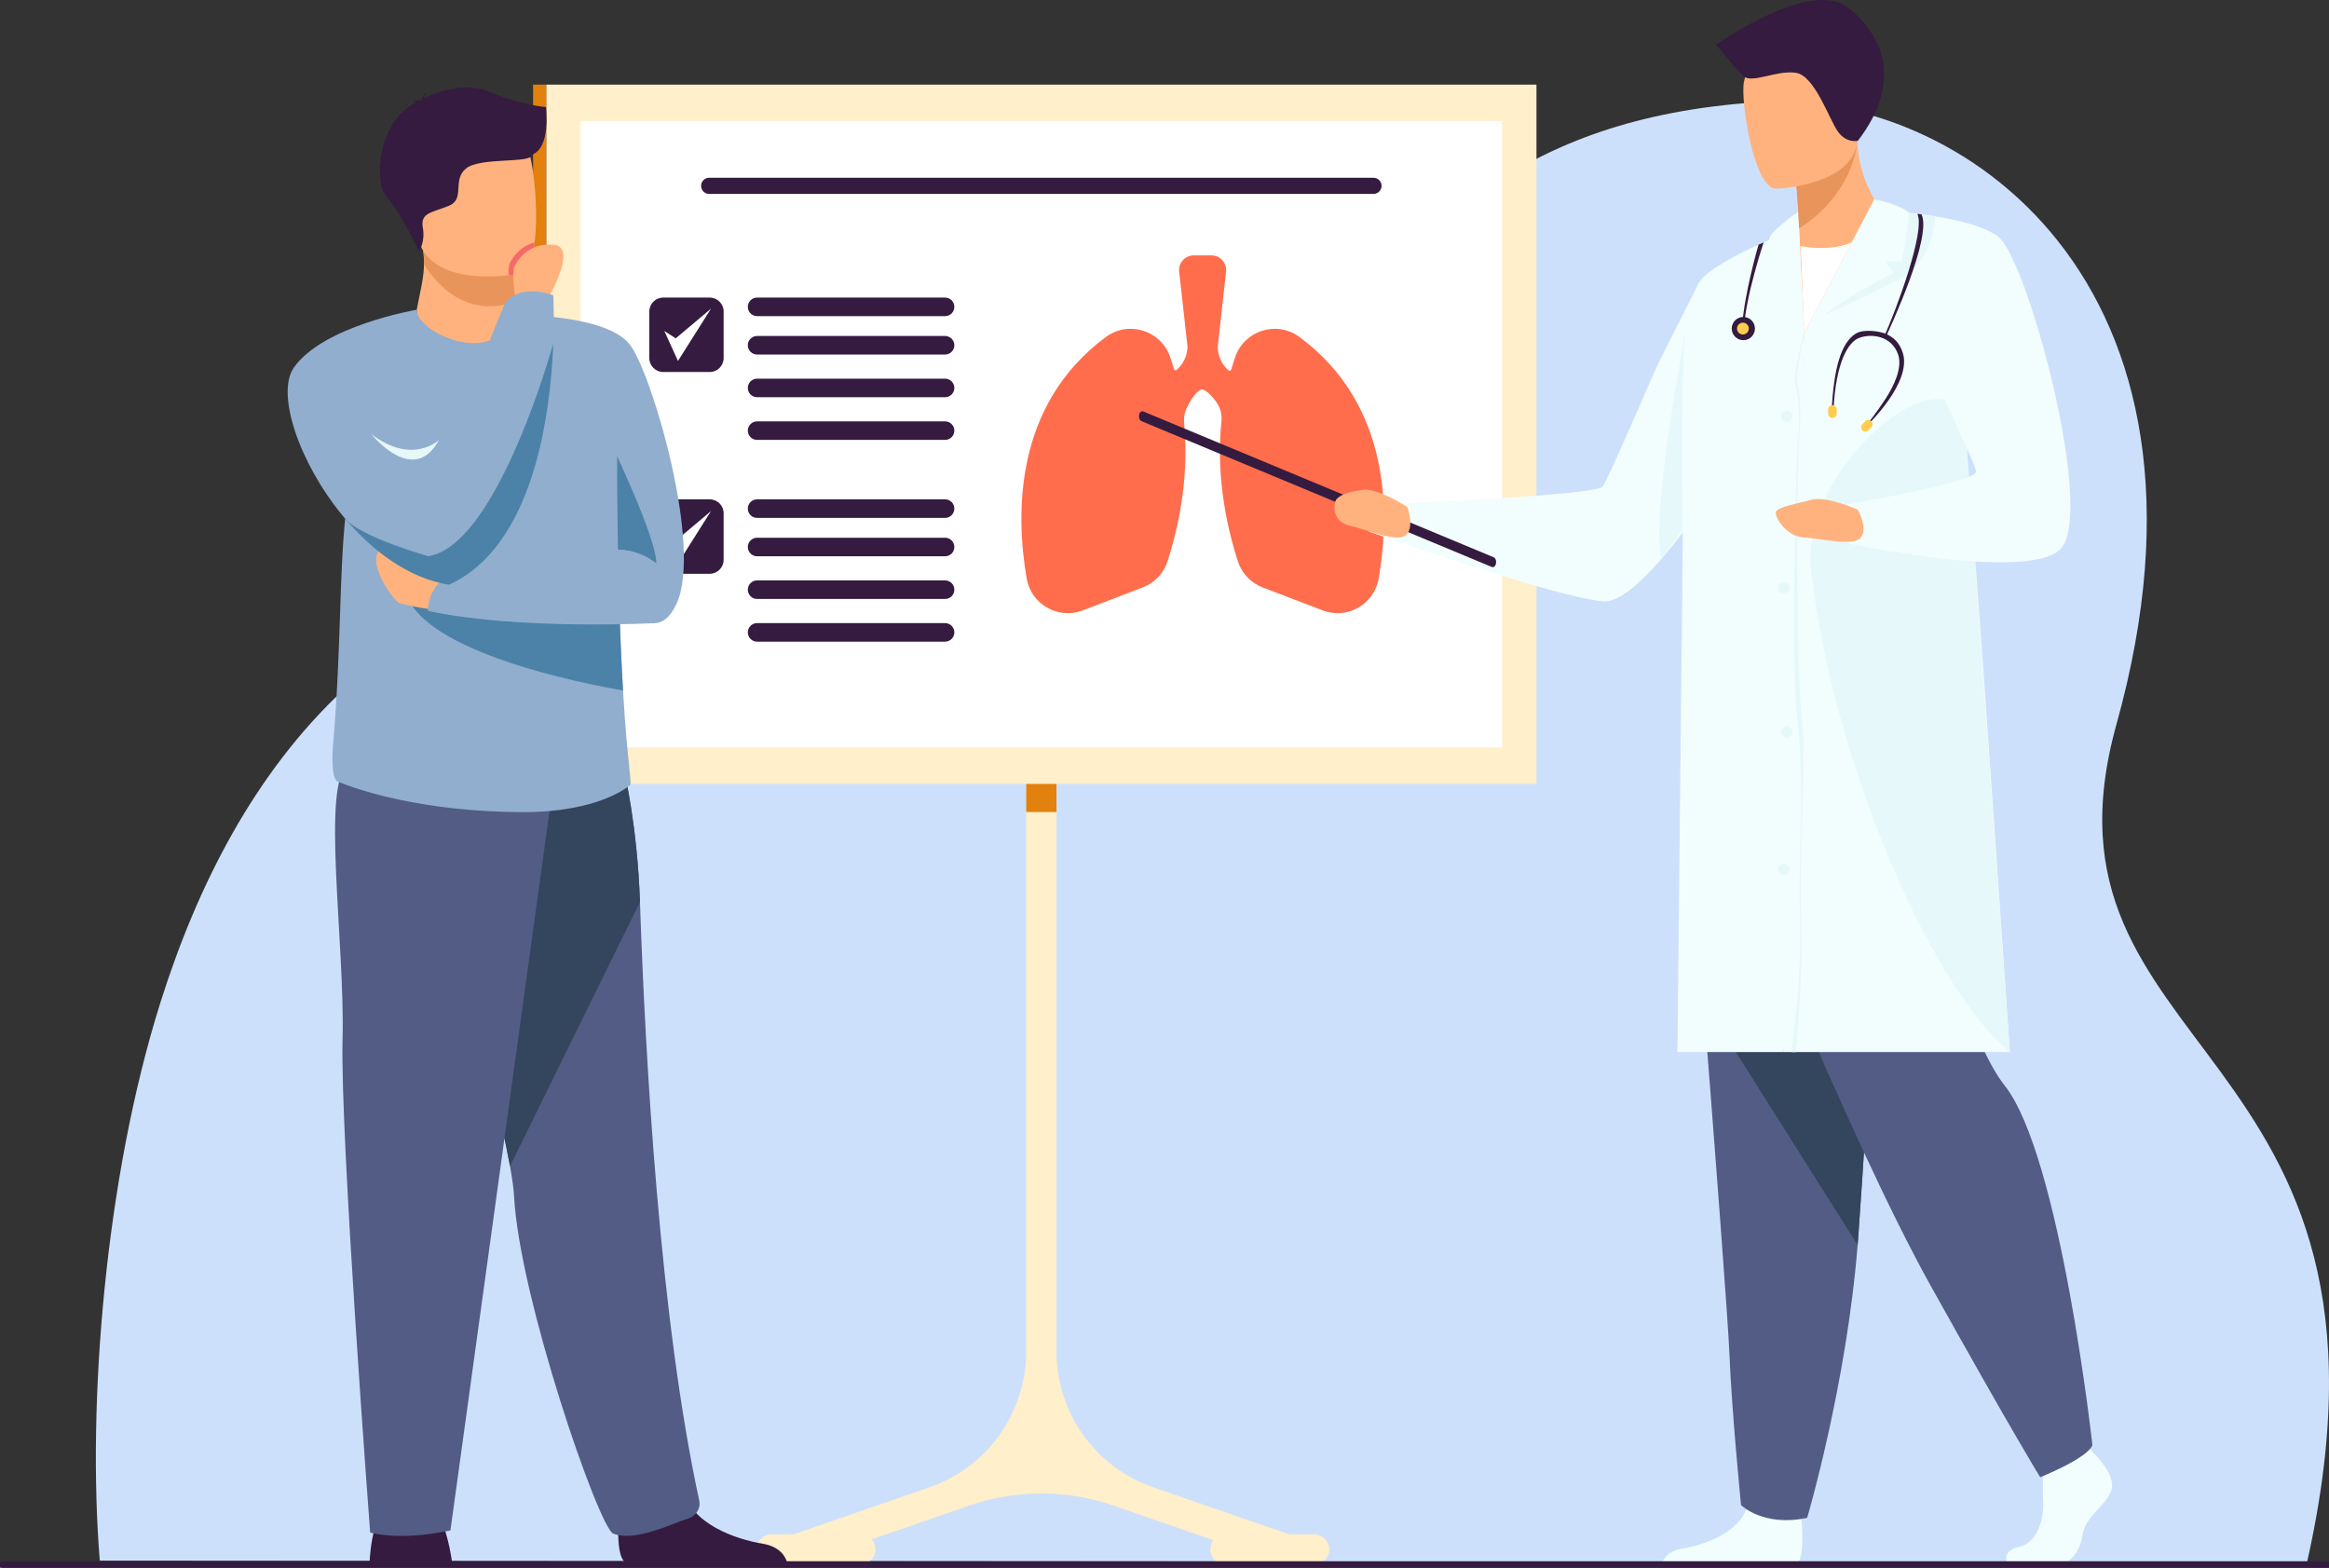 <svg width="413" height="278" viewBox="0 0 413 278" fill="none" xmlns="http://www.w3.org/2000/svg">
<rect x="0" y="0" width="413" height="278" fill="#333333" stroke="none"/>
<g clip-path="url(#clip0_1750_349)">
<path d="M17.698 276.726C15.43 249.189 18.602 209.003 28.443 177.777C41.482 136.358 69.084 97.828 126.722 98.603C250.559 100.271 225.031 23.956 311.717 18.117C347.02 15.738 397.281 49.606 375.322 128.391C358.697 188.043 430.076 183.864 409.108 277L17.698 276.726Z" fill="#CDE0FB"/>
<path d="M96.856 139L272.461 139V15.005L96.856 15.005L96.856 139Z" fill="#FFEFCA"/>
<path d="M102.935 132.557L266.38 132.557V21.451L102.935 21.451V132.557Z" fill="white"/>
<path d="M136.9 272.048H140.756L164.843 263.711C175.099 260.163 181.978 250.496 181.978 239.632V137.093C181.978 135.647 183.088 134.403 184.532 134.336C186.072 134.263 187.345 135.492 187.345 137.018V239.632C187.345 250.496 194.225 260.163 204.48 263.711L228.573 272.048H232.961C234.405 272.048 235.648 273.159 235.715 274.604C235.788 276.147 234.561 277.421 233.036 277.421H228.142C228.142 277.421 228.131 277.421 228.123 277.421C228.117 277.421 228.112 277.421 228.107 277.421H217.369C215.952 277.421 214.727 276.345 214.626 274.929C214.577 274.237 214.792 273.598 215.18 273.097L197.48 266.97C189.18 264.098 180.159 264.098 171.86 266.97L154.572 272.952C155.011 273.448 155.274 274.108 155.249 274.83C155.198 276.286 153.95 277.418 152.493 277.418H141.23C141.23 277.418 141.219 277.418 141.214 277.418C141.208 277.418 141.203 277.418 141.195 277.418H136.831C135.306 277.418 134.079 276.144 134.152 274.602C134.219 273.156 135.462 272.045 136.906 272.045L136.9 272.048Z" fill="#FFEFCA"/>
<path d="M94.531 139H96.856L96.856 15.005H94.531L94.531 139Z" fill="#E2810E"/>
<path d="M196.113 59.751C200.135 56.782 205.878 58.579 207.505 63.311C207.735 63.979 207.96 64.689 208.177 65.435C208.241 65.655 208.515 65.728 208.681 65.572C208.697 65.556 208.713 65.542 208.732 65.526C209.894 64.464 210.572 62.973 210.572 61.398L209.104 48.164C208.933 46.63 210.133 45.286 211.676 45.286H214.843C216.383 45.286 217.583 46.627 217.415 48.161L215.944 61.479C215.944 63.075 216.624 64.596 217.824 65.644L217.846 65.663C218.015 65.811 218.28 65.733 218.342 65.516C218.567 64.74 218.8 64.003 219.038 63.311C220.662 58.579 226.408 56.782 230.429 59.751C246.844 71.875 246.415 91.386 244.481 102.58C243.686 107.175 238.898 109.897 234.547 108.231L223.901 104.157C221.806 103.355 220.182 101.644 219.499 99.503C216.399 89.809 215.925 81.422 216.6 74.635C216.718 73.442 216.386 72.246 215.687 71.272L215.681 71.266C214.414 69.51 213.476 69.051 213.123 69.059C212.702 69.067 211.684 69.802 210.449 72.329C210.047 73.152 209.894 74.075 209.98 74.987C210.604 81.714 210.093 89.984 207.044 99.514C206.361 101.649 204.737 103.355 202.645 104.154L191.998 108.229C187.653 109.892 182.86 107.177 182.064 102.585C180.127 91.395 179.696 71.875 196.113 59.749V59.751Z" fill="#FF6D4C"/>
<path d="M371.043 257.448C371.043 257.448 375.257 261.359 374.435 264.138C373.612 266.917 369.808 268.77 369.294 272.166C368.779 275.562 366.724 277.415 364.873 277.415H356.051C356.051 277.415 354.687 275.025 357.977 274.304C361.267 273.582 362.508 269.591 362.301 265.887C362.095 262.18 362.609 257.239 362.609 257.239L369.602 255.592L371.04 257.445L371.043 257.448Z" fill="#F2FDFE"/>
<path d="M318.504 277.367C318.437 277.402 318.346 277.431 318.228 277.461H294.628C294.834 276.624 295.59 275.036 298.352 274.586C302.038 273.987 308.422 271.842 309.848 267.126C309.893 266.973 309.933 266.818 309.968 266.659C311.102 261.617 319.324 268.204 319.324 268.204C319.324 268.204 319.348 268.406 319.385 268.746C319.575 270.597 320.063 276.584 318.501 277.364L318.504 277.367Z" fill="#F2FDFE"/>
<path d="M299.333 143.045C299.333 143.045 300.581 158.648 302.049 177.405C304.045 202.884 306.445 234.184 306.681 240.112C307.091 250.407 308.739 266.876 308.739 266.876C308.739 266.876 312.645 270.79 320.46 269.14C320.46 269.14 327.425 245.63 329.413 220.757C329.445 220.349 329.475 219.939 329.507 219.528C331.358 194.204 334.235 140.883 334.235 140.883L299.333 143.045Z" fill="#525C84"/>
<path d="M299.333 143.045C299.333 143.045 300.581 158.648 302.049 177.405L329.413 220.757C329.445 220.349 329.475 219.939 329.507 219.528C331.358 194.204 334.235 140.883 334.235 140.883L299.333 143.045Z" fill="#34455E"/>
<path d="M305.036 144.899C305.036 144.899 327.551 201.412 342.358 227.97C357.163 254.527 361.79 261.939 361.79 261.939C361.79 261.939 370.271 258.54 371.043 256.225C371.043 256.225 365.382 204.953 355.467 192.456C349.865 185.393 343.283 164.201 342.974 156.789C342.666 149.378 340.97 134.708 340.97 134.708L305.039 144.899H305.036Z" fill="#525C84"/>
<path d="M244.95 90.962C245.949 89.871 247.693 89.313 247.693 89.313C247.693 89.313 283.049 87.805 284.169 86.295C285.04 85.123 290.357 72.9 292.688 67.506C293.43 65.789 294.223 64.094 295.067 62.425L301.315 50.073L311.675 49.709C314.193 53.327 316.628 57.527 316.813 60.456C317.242 67.248 293.278 107.185 284.439 106.627C276.209 106.107 242.724 94.248 242.724 94.248C242.724 94.248 243.902 92.108 244.947 90.968L244.95 90.962Z" fill="#F2FDFE"/>
<path d="M313.711 44.966C322.099 47.616 336.617 40.462 336.617 40.462C336.617 40.462 330.072 35.546 329.338 25.342C329.325 25.203 329.317 25.063 329.311 24.921C329.268 24.165 329.258 23.379 329.284 22.564L326.988 24.414L318.394 31.353C318.394 31.353 318.833 34.773 319.01 40.473C317.649 41.222 316.559 42.048 315.731 42.783C314.367 43.995 313.711 44.964 313.711 44.964V44.966Z" fill="#FFB27D"/>
<path d="M345.929 39.376C345.929 39.376 323.755 35.873 309.146 45.556C309.146 45.556 299.22 110.519 307.863 116.664C316.505 122.809 345.929 116.664 345.929 116.664V39.376Z" fill="#FFB27D"/>
<path d="M316.337 186.549H356.407C356.407 186.549 351.751 118.094 350.422 101.429C349.343 87.913 347.057 55.505 346.232 43.738C346.042 40.996 345.927 39.373 345.927 39.373L336.36 37.743L319.929 59.064C319.929 59.064 317.331 115.921 317.424 124.883C317.518 133.844 316.387 168.763 316.334 174.634C316.283 180.503 316.334 186.549 316.334 186.549H316.337Z" fill="#F2FDFE"/>
<path d="M319.932 59.065L316.339 186.549H297.46C297.46 186.549 298.333 102.703 298.398 94.999C298.462 87.296 296.345 54.11 302.237 48.96C307.161 44.655 319.013 40.476 319.013 40.476L319.932 59.067V59.065Z" fill="#F2FDFE"/>
<path d="M318.892 37.534C318.892 37.534 313.51 41.246 313.714 42.579C313.917 43.912 314.654 46.02 314.654 46.02L317.947 45.35L315.168 47.308C315.168 47.308 318.319 56.506 319.932 59.067L318.892 37.536V37.534Z" fill="#F2FDFE"/>
<path d="M348.491 75.507C346.136 61.007 318.906 82.436 321.17 101.453C325.357 136.637 343.189 175.868 356.41 186.549L348.491 75.507Z" fill="#E6F8FA"/>
<path d="M329.341 25.345C329.378 25.085 329.461 24.956 329.461 24.956L329.314 24.924L326.991 24.42L318.397 31.359C318.397 31.359 318.769 34.589 319.034 40.495C319.056 40.465 327.891 35.568 329.341 25.348V25.345Z" fill="#E8945B"/>
<path d="M314.892 33.464C314.892 33.464 329.855 33.046 329.45 23.72C329.046 14.393 330.704 8.057 321.135 7.931C311.562 7.805 309.864 11.445 309.242 14.589C308.621 17.735 310.989 33.333 314.892 33.464Z" fill="#FFB27D"/>
<path d="M329.461 24.956C329.461 24.956 327.514 25.471 325.97 23.411C324.427 21.351 321.855 13.419 318.461 12.904C315.067 12.389 310.59 14.914 309.146 13.47C307.043 11.367 304.329 7.929 304.329 7.929C304.329 7.929 321.17 -4.093 327.891 1.47C334.613 7.033 336.965 15.171 329.461 24.956Z" fill="#341B3F"/>
<path d="M309.25 58.26C309.566 52.485 312.714 43.072 312.741 42.984L311.844 43.384C311.731 43.759 309.229 52.348 308.905 58.249L309.248 58.262L309.25 58.26Z" fill="#341B3F"/>
<path d="M331.045 75.507C331.361 75.18 339.063 67.761 337.421 62.565C336.78 60.54 335.602 59.743 334.351 59.153C333.185 58.729 330.463 58.284 329.057 59.169C326.49 60.787 325.196 65.253 324.816 72.685L325.129 72.701C325.579 63.887 327.851 60.695 329.544 59.977C331.677 59.073 335.414 59.448 336.593 62.86C337.402 65.212 335.813 68.501 334.337 70.757C332.698 73.265 330.913 75.486 330.895 75.504H331.045V75.507Z" fill="#341B3F"/>
<path d="M330.244 76.309C330.538 76.604 331.021 76.604 331.318 76.309L331.846 75.781C332.14 75.486 332.14 75.003 331.846 74.705C331.551 74.41 331.069 74.41 330.771 74.705L330.244 75.234C329.949 75.529 329.949 76.011 330.244 76.309Z" fill="#FFCD4E"/>
<path d="M324.944 74.104C325.362 74.104 325.703 73.764 325.703 73.345V72.599C325.703 72.181 325.362 71.84 324.944 71.84C324.526 71.84 324.186 72.181 324.186 72.599V73.345C324.186 73.764 324.526 74.104 324.944 74.104Z" fill="#FFCD4E"/>
<path d="M311.203 58.26C311.203 57.122 310.282 56.2 309.146 56.2C308.01 56.2 307.088 57.122 307.088 58.26C307.088 59.397 308.01 60.32 309.146 60.32C310.282 60.32 311.203 59.397 311.203 58.26Z" fill="#341B3F"/>
<path d="M310.113 58.26C310.113 57.681 309.644 57.214 309.068 57.214C308.492 57.214 308.023 57.683 308.023 58.26C308.023 58.837 308.492 59.306 309.068 59.306C309.644 59.306 310.113 58.837 310.113 58.26Z" fill="#FFCD4E"/>
<path d="M318.469 186.549C318.482 186.42 319.779 173.58 319.404 162.419C319.246 157.704 319.38 152.159 319.508 146.797C319.693 139.15 320.103 131.785 319.487 126.983C318.432 118.765 318.64 81.411 319.074 77.363C319.498 73.418 319.093 69.085 318.702 67.782C318.303 66.451 320.009 59.166 320.031 59.094L319.833 59.043C319.755 59.349 317.912 66.521 318.327 67.908C318.713 69.201 319.291 73.425 318.871 77.344C318.437 81.397 317.606 118.743 318.665 126.97C319.281 131.758 319.487 139.158 319.305 146.797C319.176 152.162 319.042 157.709 319.2 162.43C319.575 173.578 317.684 186.426 317.671 186.555H318.472L318.469 186.549Z" fill="#E6F8FA"/>
<path d="M327.771 89.385C327.771 89.385 326.964 91.032 327.056 92.51C327.149 94.055 327.873 96.392 327.873 96.392C327.873 96.392 359.172 103.063 365.256 97.486C371.788 91.499 359.671 46.517 354.484 42.115C352.249 40.219 347.537 39.06 343.186 38.368C340.788 37.984 338.503 37.743 336.802 37.598C335.05 37.445 333.914 37.397 333.914 37.397L334.619 40.01L337.365 50.165L340.563 62.01C340.563 62.01 350.13 81.728 350.441 83.581C350.749 85.434 327.771 89.385 327.771 89.385Z" fill="#F2FDFE"/>
<path d="M323.415 55.916C323.415 55.916 331.396 52.437 337.134 49.266C340.879 47.196 342.798 43.319 343.189 38.368C340.791 37.984 338.506 37.743 336.805 37.598C336.529 37.687 336.365 37.746 336.365 37.746L334.621 40.007L323.415 55.916Z" fill="#E6F8FA"/>
<path d="M319.932 59.065L332.365 35.326C332.365 35.326 337.003 36.268 338.559 37.73C338.559 37.73 337.769 44.87 337.15 46.447C337.15 46.447 334.75 46.173 334.407 46.377C334.407 46.377 335.572 48.164 335.915 48.368C335.915 48.368 325.108 53.41 319.932 59.062V59.065Z" fill="#F2FDFE"/>
<path d="M334.316 59.976C335.165 58.096 342.653 42.088 340.745 38.014L340.014 37.922C341.458 41.01 336.269 54.925 334.016 59.912L334.316 59.976Z" fill="#341B3F"/>
<path d="M317.818 73.836C317.818 73.283 317.371 72.835 316.819 72.835C316.267 72.835 315.819 73.283 315.819 73.836C315.819 74.388 316.267 74.837 316.819 74.837C317.371 74.837 317.818 74.388 317.818 73.836Z" fill="#E6F8FA"/>
<path d="M317.818 129.816C317.818 129.263 317.371 128.815 316.819 128.815C316.267 128.815 315.819 129.263 315.819 129.816C315.819 130.368 316.267 130.816 316.819 130.816C317.371 130.816 317.818 130.368 317.818 129.816Z" fill="#E6F8FA"/>
<path d="M317.312 104.232C317.312 103.679 316.864 103.231 316.312 103.231C315.761 103.231 315.313 103.679 315.313 104.232C315.313 104.785 315.761 105.232 316.312 105.232C316.864 105.232 317.312 104.785 317.312 104.232Z" fill="#E6F8FA"/>
<path d="M317.312 154.139C317.312 153.586 316.864 153.141 316.312 153.141C315.761 153.141 315.313 153.589 315.313 154.139C315.313 154.689 315.761 155.139 316.312 155.139C316.864 155.139 317.312 154.691 317.312 154.139Z" fill="#E6F8FA"/>
<path d="M328.355 42.984C328.355 42.984 324.896 44.687 319.305 43.633L319.935 59.064L328.358 42.984H328.355Z" fill="white"/>
<path d="M329.426 90.365C329.426 90.365 323.811 87.891 321.239 88.613C318.667 89.334 315.198 89.849 314.927 90.775C314.657 91.703 316.778 95.134 319.934 95.308C323.093 95.482 328.647 96.955 329.984 95.308C331.32 93.661 329.426 90.365 329.426 90.365Z" fill="#FFB27D"/>
<path d="M299.008 58.26C297.83 66.441 298.395 93.886 298.395 93.886L294.633 99.093C292.656 90.812 299.008 58.263 299.008 58.263V58.26Z" fill="#E6F8FA"/>
<path d="M264.716 100.57C264.976 100.57 265.214 100.31 265.287 99.913C265.375 99.436 265.188 98.945 264.872 98.814L202.72 72.948C202.404 72.817 202.077 73.096 201.988 73.573C201.9 74.05 202.088 74.541 202.404 74.673L264.555 100.538C264.609 100.56 264.663 100.57 264.714 100.57H264.716Z" fill="#341B3F"/>
<path d="M249.569 89.906C249.569 89.906 244.43 86.55 241.775 86.842C239.12 87.135 237.274 87.888 236.857 88.76C236.439 89.632 236.31 92.55 239.399 93.237C242.485 93.924 247.728 96.284 249.314 94.876C250.903 93.468 249.569 89.906 249.569 89.906Z" fill="#FFB27D"/>
<path d="M117.611 52.767H125.852C127.216 52.767 128.322 53.874 128.322 55.24V63.49C128.322 64.856 127.216 65.964 125.852 65.964H117.611C116.248 65.964 115.141 64.856 115.141 63.49V55.24C115.141 53.874 116.248 52.767 117.611 52.767Z" fill="#341B3F"/>
<path d="M167.592 88.54H134.251C133.348 88.54 132.609 89.281 132.609 90.185C132.609 91.089 133.348 91.829 134.251 91.829H167.592C168.495 91.829 169.234 91.089 169.234 90.185C169.234 89.281 168.495 88.54 167.592 88.54Z" fill="#341B3F"/>
<path d="M167.592 95.348H134.251C133.348 95.348 132.609 96.088 132.609 96.992C132.609 97.896 133.348 98.637 134.251 98.637H167.592C168.495 98.637 169.234 97.896 169.234 96.992C169.234 96.088 168.495 95.348 167.592 95.348Z" fill="#341B3F"/>
<path d="M167.592 102.917H134.251C133.348 102.917 132.609 103.658 132.609 104.562C132.609 105.466 133.348 106.206 134.251 106.206H167.592C168.495 106.206 169.234 105.466 169.234 104.562C169.234 103.658 168.495 102.917 167.592 102.917Z" fill="#341B3F"/>
<path d="M167.592 110.487H134.251C133.348 110.487 132.609 111.227 132.609 112.131C132.609 113.035 133.348 113.775 134.251 113.775H167.592C168.495 113.775 169.234 113.035 169.234 112.131C169.234 111.227 168.495 110.487 167.592 110.487Z" fill="#341B3F"/>
<path d="M167.592 52.767H134.251C133.348 52.767 132.609 53.507 132.609 54.411C132.609 55.315 133.348 56.055 134.251 56.055H167.592C168.495 56.055 169.234 55.315 169.234 54.411C169.234 53.507 168.495 52.767 167.592 52.767Z" fill="#341B3F"/>
<path d="M167.592 59.574H134.251C133.348 59.574 132.609 60.315 132.609 61.218C132.609 62.122 133.348 62.863 134.251 62.863H167.592C168.495 62.863 169.234 62.122 169.234 61.218C169.234 60.315 168.495 59.574 167.592 59.574Z" fill="#341B3F"/>
<path d="M167.592 67.144H134.251C133.348 67.144 132.609 67.884 132.609 68.788C132.609 69.692 133.348 70.432 134.251 70.432H167.592C168.495 70.432 169.234 69.692 169.234 68.788C169.234 67.884 168.495 67.144 167.592 67.144Z" fill="#341B3F"/>
<path d="M167.592 74.713H134.251C133.348 74.713 132.609 75.453 132.609 76.357C132.609 77.261 133.348 78.001 134.251 78.001H167.592C168.495 78.001 169.234 77.261 169.234 76.357C169.234 75.453 168.495 74.713 167.592 74.713Z" fill="#341B3F"/>
<path d="M117.611 88.54H125.852C127.216 88.54 128.322 89.648 128.322 91.014V99.264C128.322 100.63 127.216 101.737 125.852 101.737H117.611C116.248 101.737 115.141 100.63 115.141 99.264V91.014C115.141 89.648 116.248 88.54 117.611 88.54Z" fill="#341B3F"/>
<path d="M117.801 94.576L120.223 99.895L126.088 90.617L119.829 95.887L117.801 94.576Z" fill="white"/>
<path d="M117.801 58.684L120.223 64.003L126.088 54.725L119.829 59.993L117.801 58.684Z" fill="white"/>
<path d="M125.758 34.385H243.56C244.35 34.385 244.99 33.744 244.99 32.952C244.99 32.161 244.35 31.52 243.56 31.52H125.758C124.968 31.52 124.328 32.161 124.328 32.952C124.328 33.744 124.968 34.385 125.758 34.385Z" fill="#341B3F"/>
<path d="M181.979 143.984H187.342V139H181.979V143.984Z" fill="#E2810E"/>
<path d="M0.525 278L484.475 278C484.765 278 485 277.765 485 277.474V277.362C485 277.071 484.765 276.836 484.475 276.836L0.525 276.836C0.235 276.836 0 277.071 0 277.362V277.474C0 277.765 0.235 278 0.525 278Z" fill="#341B3F"/>
<path d="M91.273 55.822C91.273 55.822 107.838 55.679 111.824 61.277C115.811 66.875 124.553 96.987 119.99 107.008C115.428 117.029 106.895 102.864 102.158 96.727C97.422 90.59 91.273 55.822 91.273 55.822Z" fill="#91AECE"/>
<path d="M91.442 53.29L91.434 55.004C91.434 55.004 91.9 60.365 85.307 61.149C78.714 61.935 73.717 59.056 73.897 54.92C74.492 51.718 75.142 49.518 75.188 46.865C75.204 45.881 75.137 44.835 74.955 43.655L87.731 43.4L91.496 44.017L91.447 53.29H91.442Z" fill="#FFB27D"/>
<path d="M91.49 44.017L91.442 53.29C90.084 53.923 88.554 54.306 86.837 54.306C80.964 54.306 77.168 49.996 75.186 46.865C75.202 45.881 75.135 44.835 74.952 43.655L87.729 43.4L91.493 44.017H91.49Z" fill="#E8945B"/>
<path d="M73.969 41.597C75.451 49.585 85.746 49.322 90.196 48.821C91.447 48.681 92.235 48.52 92.235 48.52C93.647 48.142 94.435 45.916 94.802 43C95.528 37.228 94.611 28.757 93.636 26.59C92.171 23.328 89.409 19.804 79.043 22.346C68.673 24.892 72.067 31.359 73.969 41.595V41.597Z" fill="#FFB27D"/>
<path d="M80.171 277.056C80.171 277.056 79.56 272.287 78.143 269.451C76.726 266.616 67.713 268.421 67.713 268.421C67.713 268.421 65.91 269.969 65.525 277.187L80.171 277.058V277.056Z" fill="#341B3F"/>
<path d="M110.879 276.992C108.762 275.696 109.965 266.042 109.965 266.042C109.965 266.042 119.832 258.138 121.19 264.189C122.549 270.24 130.564 272.957 135.13 273.698C138.28 274.21 139.255 275.956 139.558 276.989H110.879V276.992Z" fill="#341B3F"/>
<path d="M108.21 78.264C108.21 78.264 116.564 95.665 116.379 99.911C116.379 99.911 113.424 97.108 108.21 97.475C102.997 97.843 108.21 78.262 108.21 78.262V78.264Z" fill="#4C82A8"/>
<path d="M90.196 48.821C91.447 48.681 92.235 48.52 92.235 48.52C93.647 48.142 94.435 45.916 94.802 43C92.155 43.652 90.941 45.701 90.435 46.573C90.207 46.965 90.159 47.844 90.196 48.821Z" fill="#F76969"/>
<path d="M96.923 53.34C96.923 53.34 102.689 43.816 98.204 43.403C93.722 42.987 91.919 46.026 91.273 47.142C90.625 48.258 91.442 53.292 91.442 53.292L96.923 53.343V53.34Z" fill="#FFB27D"/>
<path d="M90.437 206.771C90.839 208.987 91.094 210.805 91.161 212.109C92.077 230.024 106.222 270.986 108.754 271.941C112.668 273.419 118.833 270.275 122.058 269.248C123.395 268.821 124.298 267.472 124.001 266.101C116.995 233.86 114.42 187.434 113.485 159.946C113.011 146.103 110.638 136.538 110.638 136.538C110.638 136.538 76.139 127.321 75.936 138.981C75.753 149.297 87.362 189.755 90.44 206.771H90.437Z" fill="#525C84"/>
<path d="M90.437 206.771L113.483 159.946C113.009 146.103 110.635 136.538 110.635 136.538C110.635 136.538 76.136 127.321 75.933 138.981C75.751 149.297 87.359 189.755 90.437 206.771Z" fill="#34455E"/>
<path d="M98.113 139.021L79.876 271.361C79.876 271.361 71.869 273.295 65.64 271.748C65.64 271.748 60.301 201.364 60.745 184.347C61.19 167.331 56.914 138.815 61.721 135.671C66.529 132.528 98.113 139.021 98.113 139.021Z" fill="#525C84"/>
<path d="M59.076 131.913C59.127 131.342 59.173 130.776 59.218 130.213C59.229 130.063 59.24 129.915 59.25 129.768C59.285 129.325 59.32 128.882 59.352 128.443C59.36 128.314 59.371 128.185 59.379 128.059C59.462 126.938 59.534 125.83 59.604 124.736C59.612 124.612 59.617 124.491 59.625 124.368C59.652 123.915 59.679 123.464 59.706 123.014C59.711 122.917 59.717 122.818 59.722 122.718C59.751 122.171 59.781 121.624 59.81 121.085C59.81 121.074 59.81 121.063 59.81 121.053C59.837 120.535 59.861 120.025 59.885 119.516C59.891 119.398 59.896 119.277 59.901 119.162C59.923 118.725 59.942 118.29 59.96 117.858C59.963 117.77 59.968 117.678 59.971 117.593C59.995 117.075 60.017 116.563 60.035 116.056C60.038 115.986 60.041 115.919 60.046 115.846C60.062 115.417 60.078 114.988 60.097 114.564C60.102 114.417 60.108 114.269 60.113 114.124C60.126 113.762 60.14 113.4 60.153 113.041C60.156 112.904 60.161 112.764 60.169 112.63C60.185 112.193 60.199 111.759 60.215 111.327C60.228 110.997 60.239 110.667 60.25 110.34C60.25 110.27 60.252 110.2 60.258 110.13C60.314 108.416 60.37 106.748 60.429 105.123C60.429 105.098 60.429 105.074 60.432 105.05C60.467 104.098 60.502 103.159 60.542 102.236C60.542 102.18 60.547 102.124 60.55 102.07C60.563 101.689 60.582 101.314 60.601 100.941C60.603 100.842 60.609 100.745 60.614 100.646C60.633 100.249 60.651 99.852 60.67 99.46C60.67 99.428 60.673 99.396 60.676 99.361C60.697 98.951 60.718 98.546 60.74 98.143C60.748 98.02 60.756 97.894 60.761 97.77C60.777 97.489 60.794 97.212 60.812 96.936C60.823 96.789 60.831 96.644 60.839 96.499C60.861 96.207 60.877 95.919 60.898 95.632C60.911 95.458 60.925 95.281 60.938 95.107C60.957 94.86 60.973 94.616 60.994 94.372C60.994 94.342 61 94.313 61.002 94.283C61.029 93.953 61.056 93.632 61.086 93.304C61.096 93.205 61.102 93.1 61.112 92.999C61.142 92.658 61.177 92.317 61.211 91.979C61.099 91.845 60.984 91.711 60.874 91.577C52.981 82.044 48.917 69.74 52.103 65.183C57.305 57.742 73.886 54.923 73.886 54.923C73.886 57.675 79.852 61.125 84.629 60.813C85.422 60.763 86.159 60.599 86.834 60.363C88.388 56.535 89.457 53.995 89.457 53.995C89.457 53.995 91.356 50.103 98.11 52.343C98.11 52.343 98.314 55.784 98.11 60.915C98.108 61.009 98.102 61.103 98.1 61.2C103.246 65.88 109.419 72.964 109.427 79.745C109.437 89.324 109.558 97.397 109.732 104.194C109.928 111.748 110.198 117.724 110.48 122.44C111.307 136.358 112.226 139.284 111.626 139.274C111.626 139.274 106.338 144.094 92.366 144.005C83.584 143.952 76.434 142.973 71.121 141.868C63.976 140.384 60.156 138.673 60.156 138.673C58.623 138.649 58.945 133.37 59.071 131.919L59.076 131.913Z" fill="#91AECE"/>
<path d="M96.819 18.988C96.819 18.988 92.257 18.637 86.871 16.292C82.502 14.39 76.991 16.485 75.201 17.43C75.25 17.14 75.365 16.746 75.638 16.351C75.638 16.351 74.835 16.923 74.717 17.719C74.634 17.781 74.596 17.821 74.618 17.837C74.618 17.837 73.707 17.671 73.123 17.934C73.123 17.934 73.532 17.875 73.68 18.138C73.696 18.165 73.717 18.189 73.744 18.21C66.929 21.507 66.299 32.29 68.493 34.784C71.132 37.786 74.296 44.548 74.296 44.548C74.296 44.548 75.451 42.952 74.971 40.31C74.492 37.668 76.771 37.668 79.649 36.469C82.526 35.267 80.128 31.906 82.647 29.865C85.165 27.824 94.4 29.025 94.279 27.464C97.708 26.214 96.819 19.342 96.819 18.991V18.988Z" fill="#341B3F"/>
<path d="M71.882 104.798C74.588 115.672 103.835 121.289 110.482 122.432C110.201 117.716 109.93 111.74 109.735 104.187L71.879 104.795L71.882 104.798Z" fill="#4C82A8"/>
<path d="M78.304 108.333C78.025 108.333 71.802 107.403 70.687 106.845C69.573 106.287 64.475 99.034 67.813 97.172C71.151 95.313 80.112 102.751 80.112 102.751L78.301 108.331L78.304 108.333Z" fill="#FFB27D"/>
<path d="M116.154 110.487C116.154 110.487 92.085 111.793 75.933 108.33C75.933 108.33 75.526 103.658 80.602 101.582C80.602 101.582 105.778 96.239 111.824 97.727C117.871 99.216 116.154 110.484 116.154 110.484V110.487Z" fill="#91AECE"/>
<path d="M60.879 91.576C65.876 97.606 72.404 102.528 79.603 103.682C94.576 96.914 97.606 73.677 98.113 60.91C98.113 60.91 91.027 86.638 81.385 95.632C79.643 97.26 77.814 98.339 75.93 98.62C75.93 98.62 63.77 95.179 61.219 91.939C61.037 91.705 60.925 91.59 60.877 91.576H60.879Z" fill="#4C82A8"/>
<path d="M65.846 76.972C65.846 76.972 73.356 86.405 77.843 78.002C77.843 78.002 73.149 82.572 65.846 76.972Z" fill="#E6F8FA"/>
</g>
<defs>
<clipPath id="clip0_1750_349">
<rect width="413" height="278" fill="white"/>
</clipPath>
</defs>
</svg>
